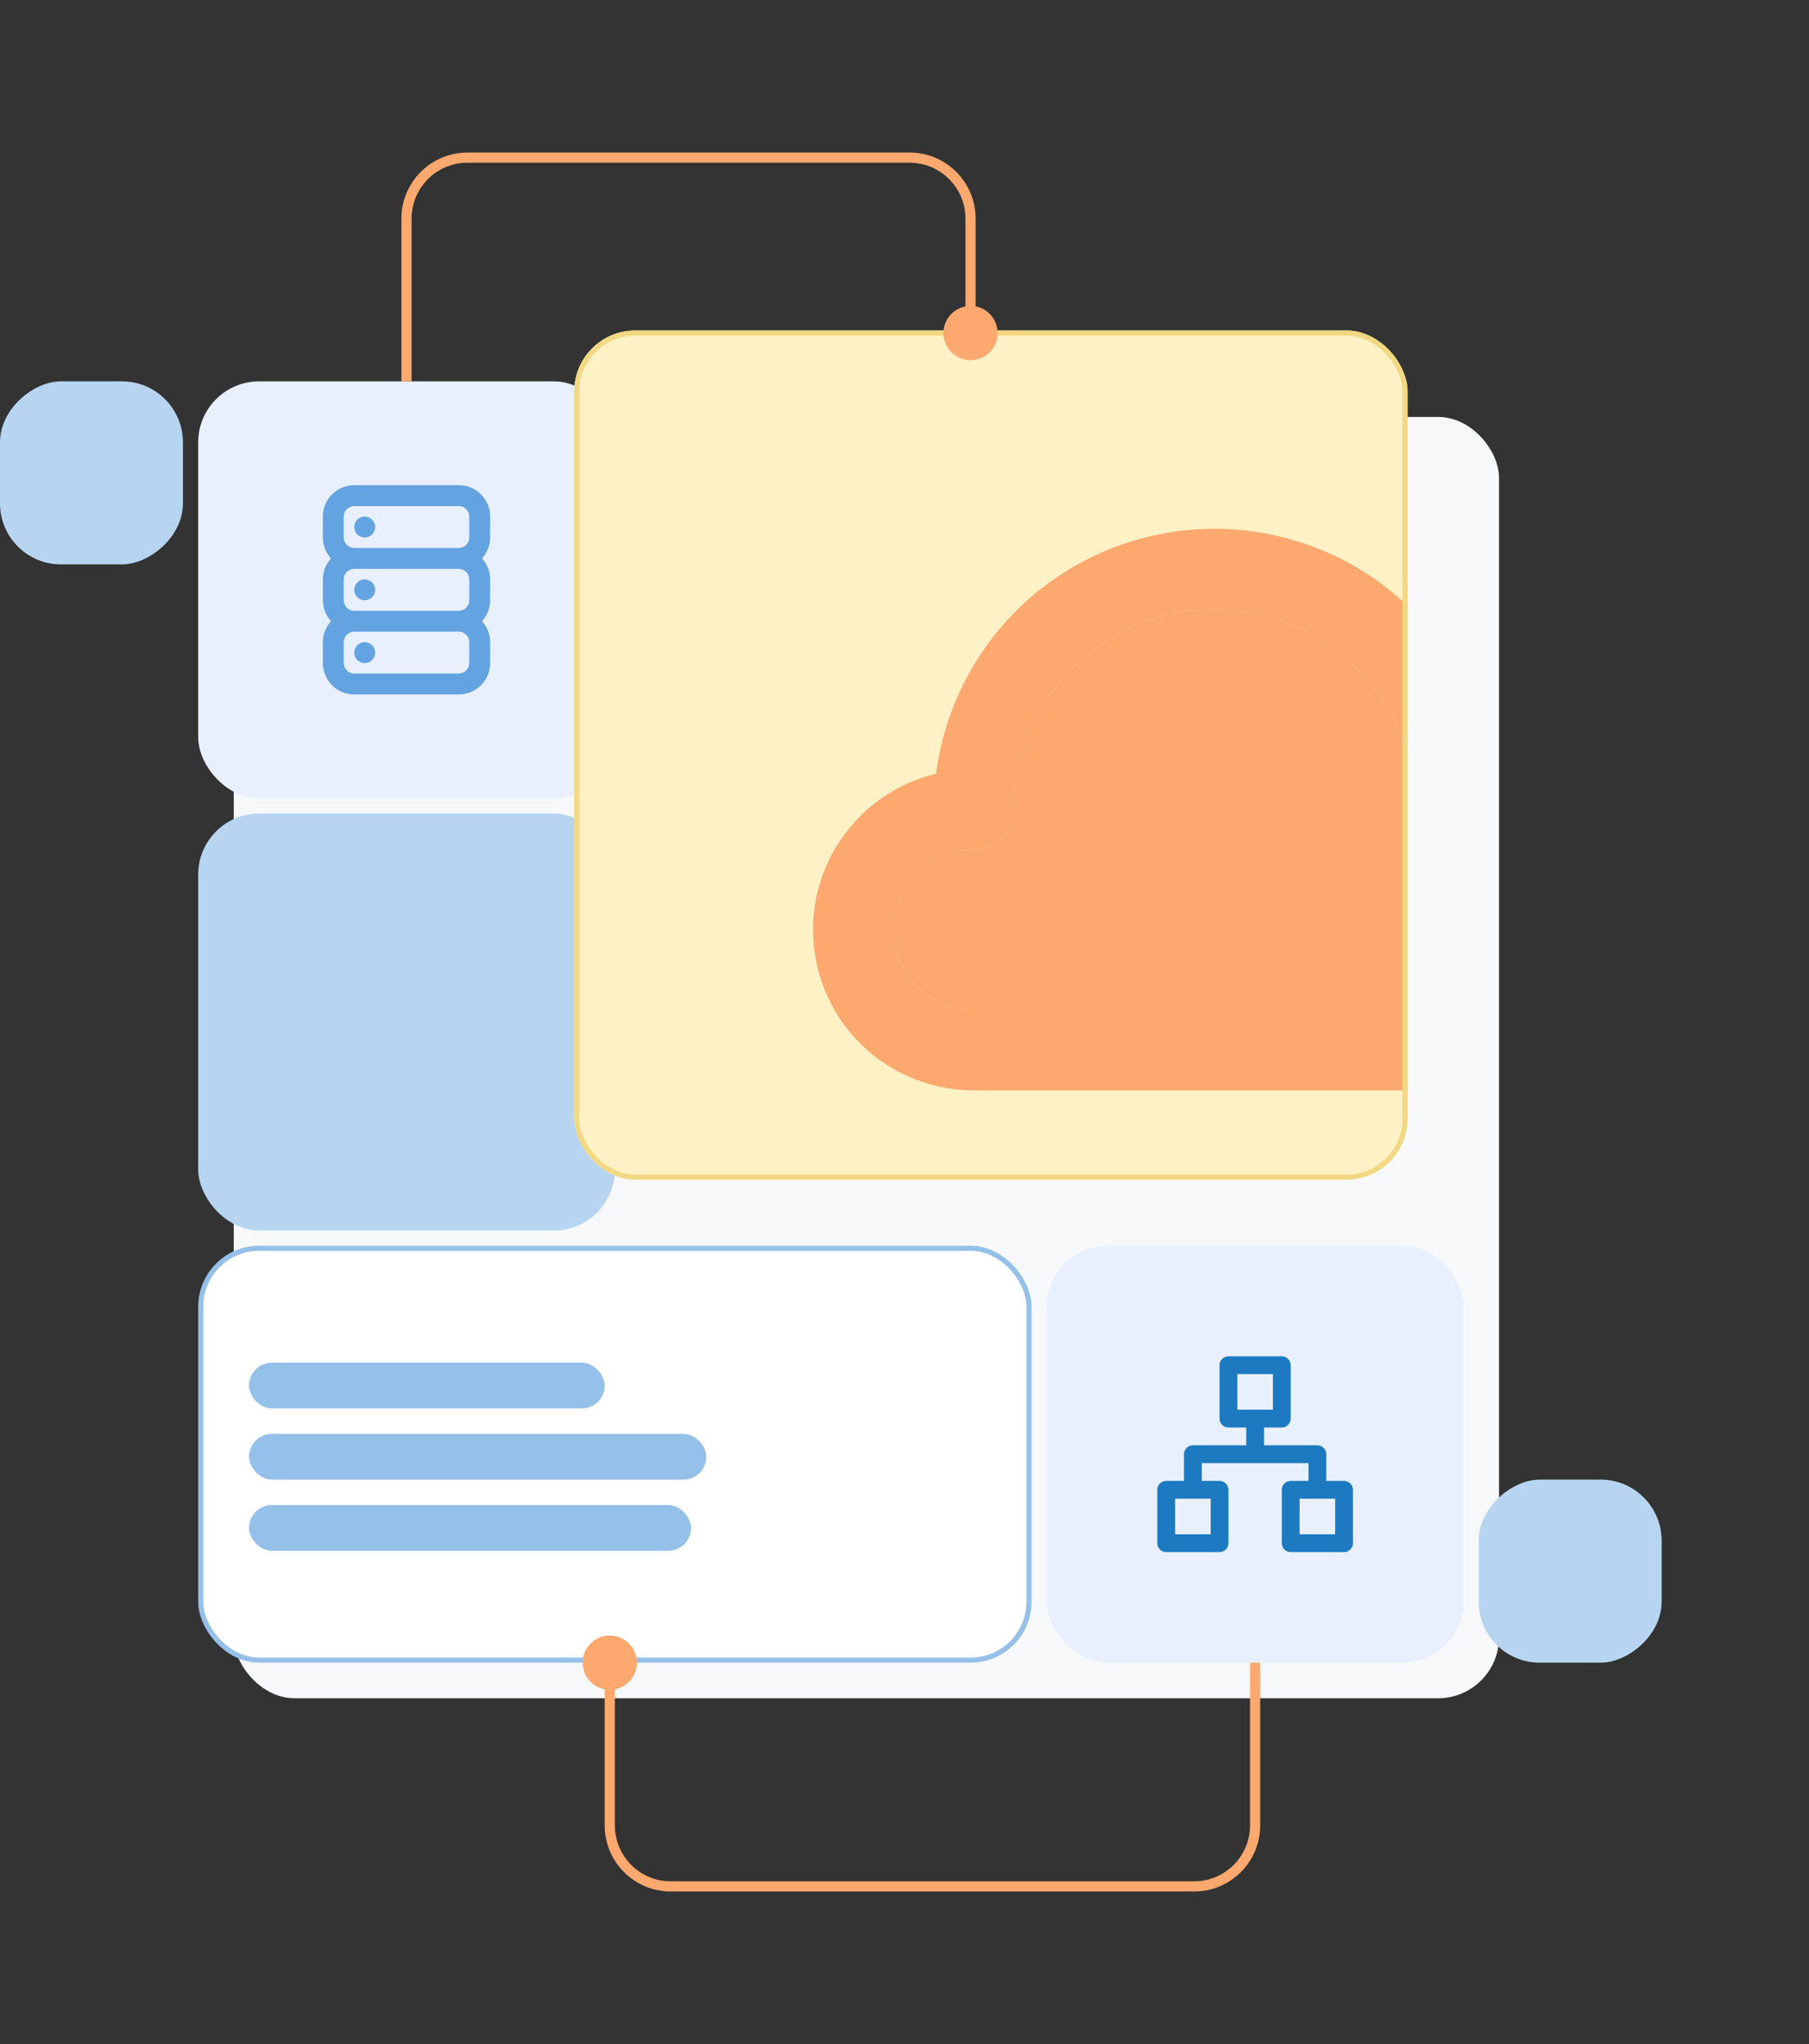 <svg width="356" height="402" viewBox="0 0 356 402" fill="none" xmlns="http://www.w3.org/2000/svg">
<rect x="0" y="0" width="356" height="402" fill="#333333" stroke="none"/>
<rect x="46" y="82" width="249" height="252" rx="12" fill="#F7F8FA"/>
<rect x="39" y="75" width="82" height="82" rx="12" fill="#E7F0FC"/>
<path d="M71.767 126.29C71.36 126.29 70.962 126.41 70.624 126.637C70.285 126.863 70.022 127.184 69.866 127.56C69.71 127.936 69.669 128.35 69.749 128.749C69.828 129.149 70.024 129.516 70.312 129.803C70.6 130.091 70.966 130.287 71.366 130.366C71.765 130.446 72.179 130.405 72.555 130.249C72.931 130.094 73.252 129.83 73.478 129.491C73.704 129.153 73.825 128.755 73.825 128.348C73.825 127.802 73.608 127.279 73.222 126.893C72.836 126.507 72.313 126.29 71.767 126.29ZM71.767 113.942C71.36 113.942 70.962 114.062 70.624 114.289C70.285 114.515 70.022 114.836 69.866 115.212C69.71 115.588 69.669 116.002 69.749 116.401C69.828 116.801 70.024 117.168 70.312 117.455C70.6 117.743 70.966 117.939 71.366 118.018C71.765 118.098 72.179 118.057 72.555 117.901C72.931 117.746 73.252 117.482 73.478 117.143C73.704 116.805 73.825 116.407 73.825 116C73.825 115.454 73.608 114.931 73.222 114.545C72.836 114.159 72.313 113.942 71.767 113.942ZM71.767 101.594C71.36 101.594 70.962 101.715 70.624 101.941C70.285 102.167 70.022 102.488 69.866 102.864C69.71 103.24 69.669 103.654 69.749 104.053C69.828 104.453 70.024 104.819 70.312 105.107C70.6 105.395 70.966 105.591 71.366 105.67C71.765 105.75 72.179 105.709 72.555 105.553C72.931 105.398 73.252 105.134 73.478 104.795C73.704 104.457 73.825 104.059 73.825 103.652C73.825 103.106 73.608 102.583 73.222 102.197C72.836 101.811 72.313 101.594 71.767 101.594ZM96.463 101.594C96.463 99.956 95.813 98.386 94.655 97.228C93.497 96.07 91.927 95.42 90.289 95.42H69.709C68.072 95.42 66.501 96.07 65.343 97.228C64.186 98.386 63.535 99.956 63.535 101.594V105.71C63.544 107.233 64.116 108.699 65.14 109.826C64.116 110.953 63.544 112.419 63.535 113.942V118.058C63.544 119.581 64.116 121.047 65.14 122.174C64.116 123.301 63.544 124.767 63.535 126.29V130.406C63.535 132.043 64.186 133.614 65.343 134.772C66.501 135.929 68.072 136.58 69.709 136.58H90.289C91.927 136.58 93.497 135.929 94.655 134.772C95.813 133.614 96.463 132.043 96.463 130.406V126.29C96.454 124.767 95.882 123.301 94.858 122.174C95.882 121.047 96.454 119.581 96.463 118.058V113.942C96.454 112.419 95.882 110.953 94.858 109.826C95.882 108.699 96.454 107.233 96.463 105.71V101.594ZM92.347 130.406C92.347 130.952 92.13 131.475 91.745 131.861C91.359 132.247 90.835 132.464 90.289 132.464H69.709C69.163 132.464 68.64 132.247 68.254 131.861C67.868 131.475 67.651 130.952 67.651 130.406V126.29C67.651 125.744 67.868 125.221 68.254 124.835C68.64 124.449 69.163 124.232 69.709 124.232H90.289C90.835 124.232 91.359 124.449 91.745 124.835C92.13 125.221 92.347 125.744 92.347 126.29V130.406ZM92.347 118.058C92.347 118.604 92.13 119.127 91.745 119.513C91.359 119.899 90.835 120.116 90.289 120.116H69.709C69.163 120.116 68.64 119.899 68.254 119.513C67.868 119.127 67.651 118.604 67.651 118.058V113.942C67.651 113.396 67.868 112.873 68.254 112.487C68.64 112.101 69.163 111.884 69.709 111.884H90.289C90.835 111.884 91.359 112.101 91.745 112.487C92.13 112.873 92.347 113.396 92.347 113.942V118.058ZM92.347 105.71C92.347 106.256 92.13 106.779 91.745 107.165C91.359 107.551 90.835 107.768 90.289 107.768H69.709C69.163 107.768 68.64 107.551 68.254 107.165C67.868 106.779 67.651 106.256 67.651 105.71V101.594C67.651 101.048 67.868 100.525 68.254 100.139C68.64 99.753 69.163 99.536 69.709 99.536H90.289C90.835 99.536 91.359 99.753 91.745 100.139C92.13 100.525 92.347 101.048 92.347 101.594V105.71Z" fill="#64A3E1"/>
<rect x="39" y="160" width="82" height="82" rx="12" fill="#B7D5F1"/>
<rect x="39.5" y="245.5" width="163" height="81" rx="11.5" fill="white" stroke="#95C0EA"/>
<rect x="49" y="268" width="70" height="9" rx="4.5" fill="#95C0EA"/>
<rect x="49" y="282" width="90" height="9" rx="4.5" fill="#95C0EA"/>
<rect x="49" y="296" width="87" height="9" rx="4.5" fill="#95C0EA"/>
<rect x="206" y="245" width="82" height="82" rx="12" fill="#E7F0FC"/>
<path d="M264.5 291.25H261V286C261 285.536 260.816 285.091 260.487 284.763C260.159 284.434 259.714 284.25 259.25 284.25H248.75V280.75H252.25C252.714 280.75 253.159 280.566 253.487 280.237C253.816 279.909 254 279.464 254 279V268.5C254 268.036 253.816 267.591 253.487 267.263C253.159 266.934 252.714 266.75 252.25 266.75H241.75C241.286 266.75 240.841 266.934 240.513 267.263C240.184 267.591 240 268.036 240 268.5V279C240 279.464 240.184 279.909 240.513 280.237C240.841 280.566 241.286 280.75 241.75 280.75H245.25V284.25H234.75C234.286 284.25 233.841 284.434 233.513 284.763C233.184 285.091 233 285.536 233 286V291.25H229.5C229.036 291.25 228.591 291.434 228.263 291.763C227.934 292.091 227.75 292.536 227.75 293V303.5C227.75 303.964 227.934 304.409 228.263 304.737C228.591 305.066 229.036 305.25 229.5 305.25H240C240.464 305.25 240.909 305.066 241.237 304.737C241.566 304.409 241.75 303.964 241.75 303.5V293C241.75 292.536 241.566 292.091 241.237 291.763C240.909 291.434 240.464 291.25 240 291.25H236.5V287.75H257.5V291.25H254C253.536 291.25 253.091 291.434 252.763 291.763C252.434 292.091 252.25 292.536 252.25 293V303.5C252.25 303.964 252.434 304.409 252.763 304.737C253.091 305.066 253.536 305.25 254 305.25H264.5C264.964 305.25 265.409 305.066 265.737 304.737C266.066 304.409 266.25 303.964 266.25 303.5V293C266.25 292.536 266.066 292.091 265.737 291.763C265.409 291.434 264.964 291.25 264.5 291.25ZM238.25 294.75V301.75H231.25V294.75H238.25ZM243.5 277.25V270.25H250.5V277.25H243.5ZM262.75 301.75H255.75V294.75H262.75V301.75Z" fill="#1D7AC0"/>
<path d="M120 332.333C117.054 332.333 114.667 329.946 114.667 327C114.667 324.054 117.054 321.667 120 321.667C122.946 321.667 125.333 324.054 125.333 327C125.333 329.946 122.946 332.333 120 332.333ZM247 327H248V359H247H246V327H247ZM235 371V372H132V371V370H235V371ZM120 359H119V327H120H121V359H120ZM132 371V372C124.82 372 119 366.18 119 359H120H121C121 365.075 125.925 370 132 370V371ZM247 359H248C248 366.18 242.18 372 235 372V371V370C241.075 370 246 365.075 246 359H247Z" fill="#FCA86E"/>
<g clip-path="url(#clip0_8035_9673)">
<rect x="113" y="65" width="164" height="167" rx="12" fill="#FDF1C5"/>
<path d="M289.639 137.177C284.811 126.097 276.484 116.906 265.932 111.012C255.379 105.118 243.186 102.849 231.22 104.55C219.254 106.252 208.176 111.831 199.685 120.433C191.195 129.035 185.76 140.183 184.213 152.171C176.69 153.972 170.09 158.474 165.667 164.822C161.245 171.169 159.307 178.919 160.222 186.601C161.137 194.283 164.842 201.361 170.632 206.492C176.422 211.622 183.895 214.448 191.631 214.431H278.433C287.898 214.405 297.037 210.978 304.185 204.775C311.333 198.571 316.013 190.006 317.372 180.639C318.73 171.273 316.677 161.731 311.585 153.752C306.495 145.774 298.705 139.892 289.639 137.177ZM278.433 198.649H191.631C187.445 198.649 183.431 196.986 180.471 194.027C177.512 191.067 175.849 187.053 175.849 182.867C175.849 178.681 177.512 174.667 180.471 171.707C183.431 168.748 187.445 167.085 191.631 167.085C193.724 167.085 195.731 166.253 197.211 164.774C198.691 163.294 199.522 161.287 199.522 159.194C199.543 149.861 202.871 140.837 208.915 133.726C214.959 126.615 223.329 121.876 232.537 120.353C241.744 118.829 251.194 120.619 259.207 125.404C267.22 130.189 273.277 137.66 276.303 146.489C276.766 147.83 277.582 149.022 278.665 149.938C279.748 150.855 281.059 151.463 282.458 151.697C288.242 152.765 293.422 155.947 296.988 160.624C300.554 165.301 302.251 171.139 301.749 176.999C301.246 182.859 298.581 188.323 294.271 192.325C289.961 196.328 284.314 198.582 278.433 198.649Z" fill="#FCA86E"/>
<path d="M278.433 198.649H191.631C187.445 198.649 183.431 196.986 180.471 194.027C177.512 191.067 175.849 187.053 175.849 182.867C175.849 178.681 177.512 174.667 180.471 171.707C183.431 168.748 187.445 167.085 191.631 167.085C193.724 167.085 195.731 166.253 197.211 164.774C198.691 163.294 199.522 161.287 199.522 159.194C199.543 149.861 202.871 140.837 208.915 133.726C214.959 126.615 223.329 121.876 232.537 120.353C241.744 118.829 251.194 120.619 259.207 125.404C267.22 130.189 273.277 137.66 276.303 146.489C276.766 147.83 277.582 149.022 278.665 149.938C279.748 150.855 281.059 151.463 282.458 151.697C288.242 152.765 293.422 155.947 296.988 160.624C300.554 165.301 302.251 171.139 301.749 176.999C301.246 182.859 298.581 188.323 294.271 192.325C289.961 196.328 284.314 198.582 278.433 198.649Z" fill="#FCA86E"/>
</g>
<rect x="113.5" y="65.5" width="163" height="166" rx="11.5" stroke="#F2D882"/>
<path d="M191 60.167C193.946 60.167 196.333 62.554 196.333 65.5C196.333 68.445 193.946 70.833 191 70.833C188.054 70.833 185.667 68.445 185.667 65.5C185.667 62.554 188.054 60.167 191 60.167ZM80 75H79V43H80H81V75H80ZM92 31V30H179V31V32H92V31ZM191 43H192V65.5H191H190V43H191ZM179 31V30C186.18 30 192 35.82 192 43H191H190C190 36.925 185.075 32 179 32V31ZM80 43H79C79 35.82 84.82 30 92 30V31V32C85.925 32 81 36.925 81 43H80Z" fill="#FCA86E"/>
<rect x="36" y="75" width="36" height="36" rx="12" transform="rotate(90 36 75)" fill="#B7D5F1"/>
<rect x="327" y="291" width="36" height="36" rx="12" transform="rotate(90 327 291)" fill="#B7D5F1"/>
<defs>
<clipPath id="clip0_8035_9673">
<rect x="113" y="65" width="164" height="167" rx="12" fill="white"/>
</clipPath>
</defs>
</svg>
